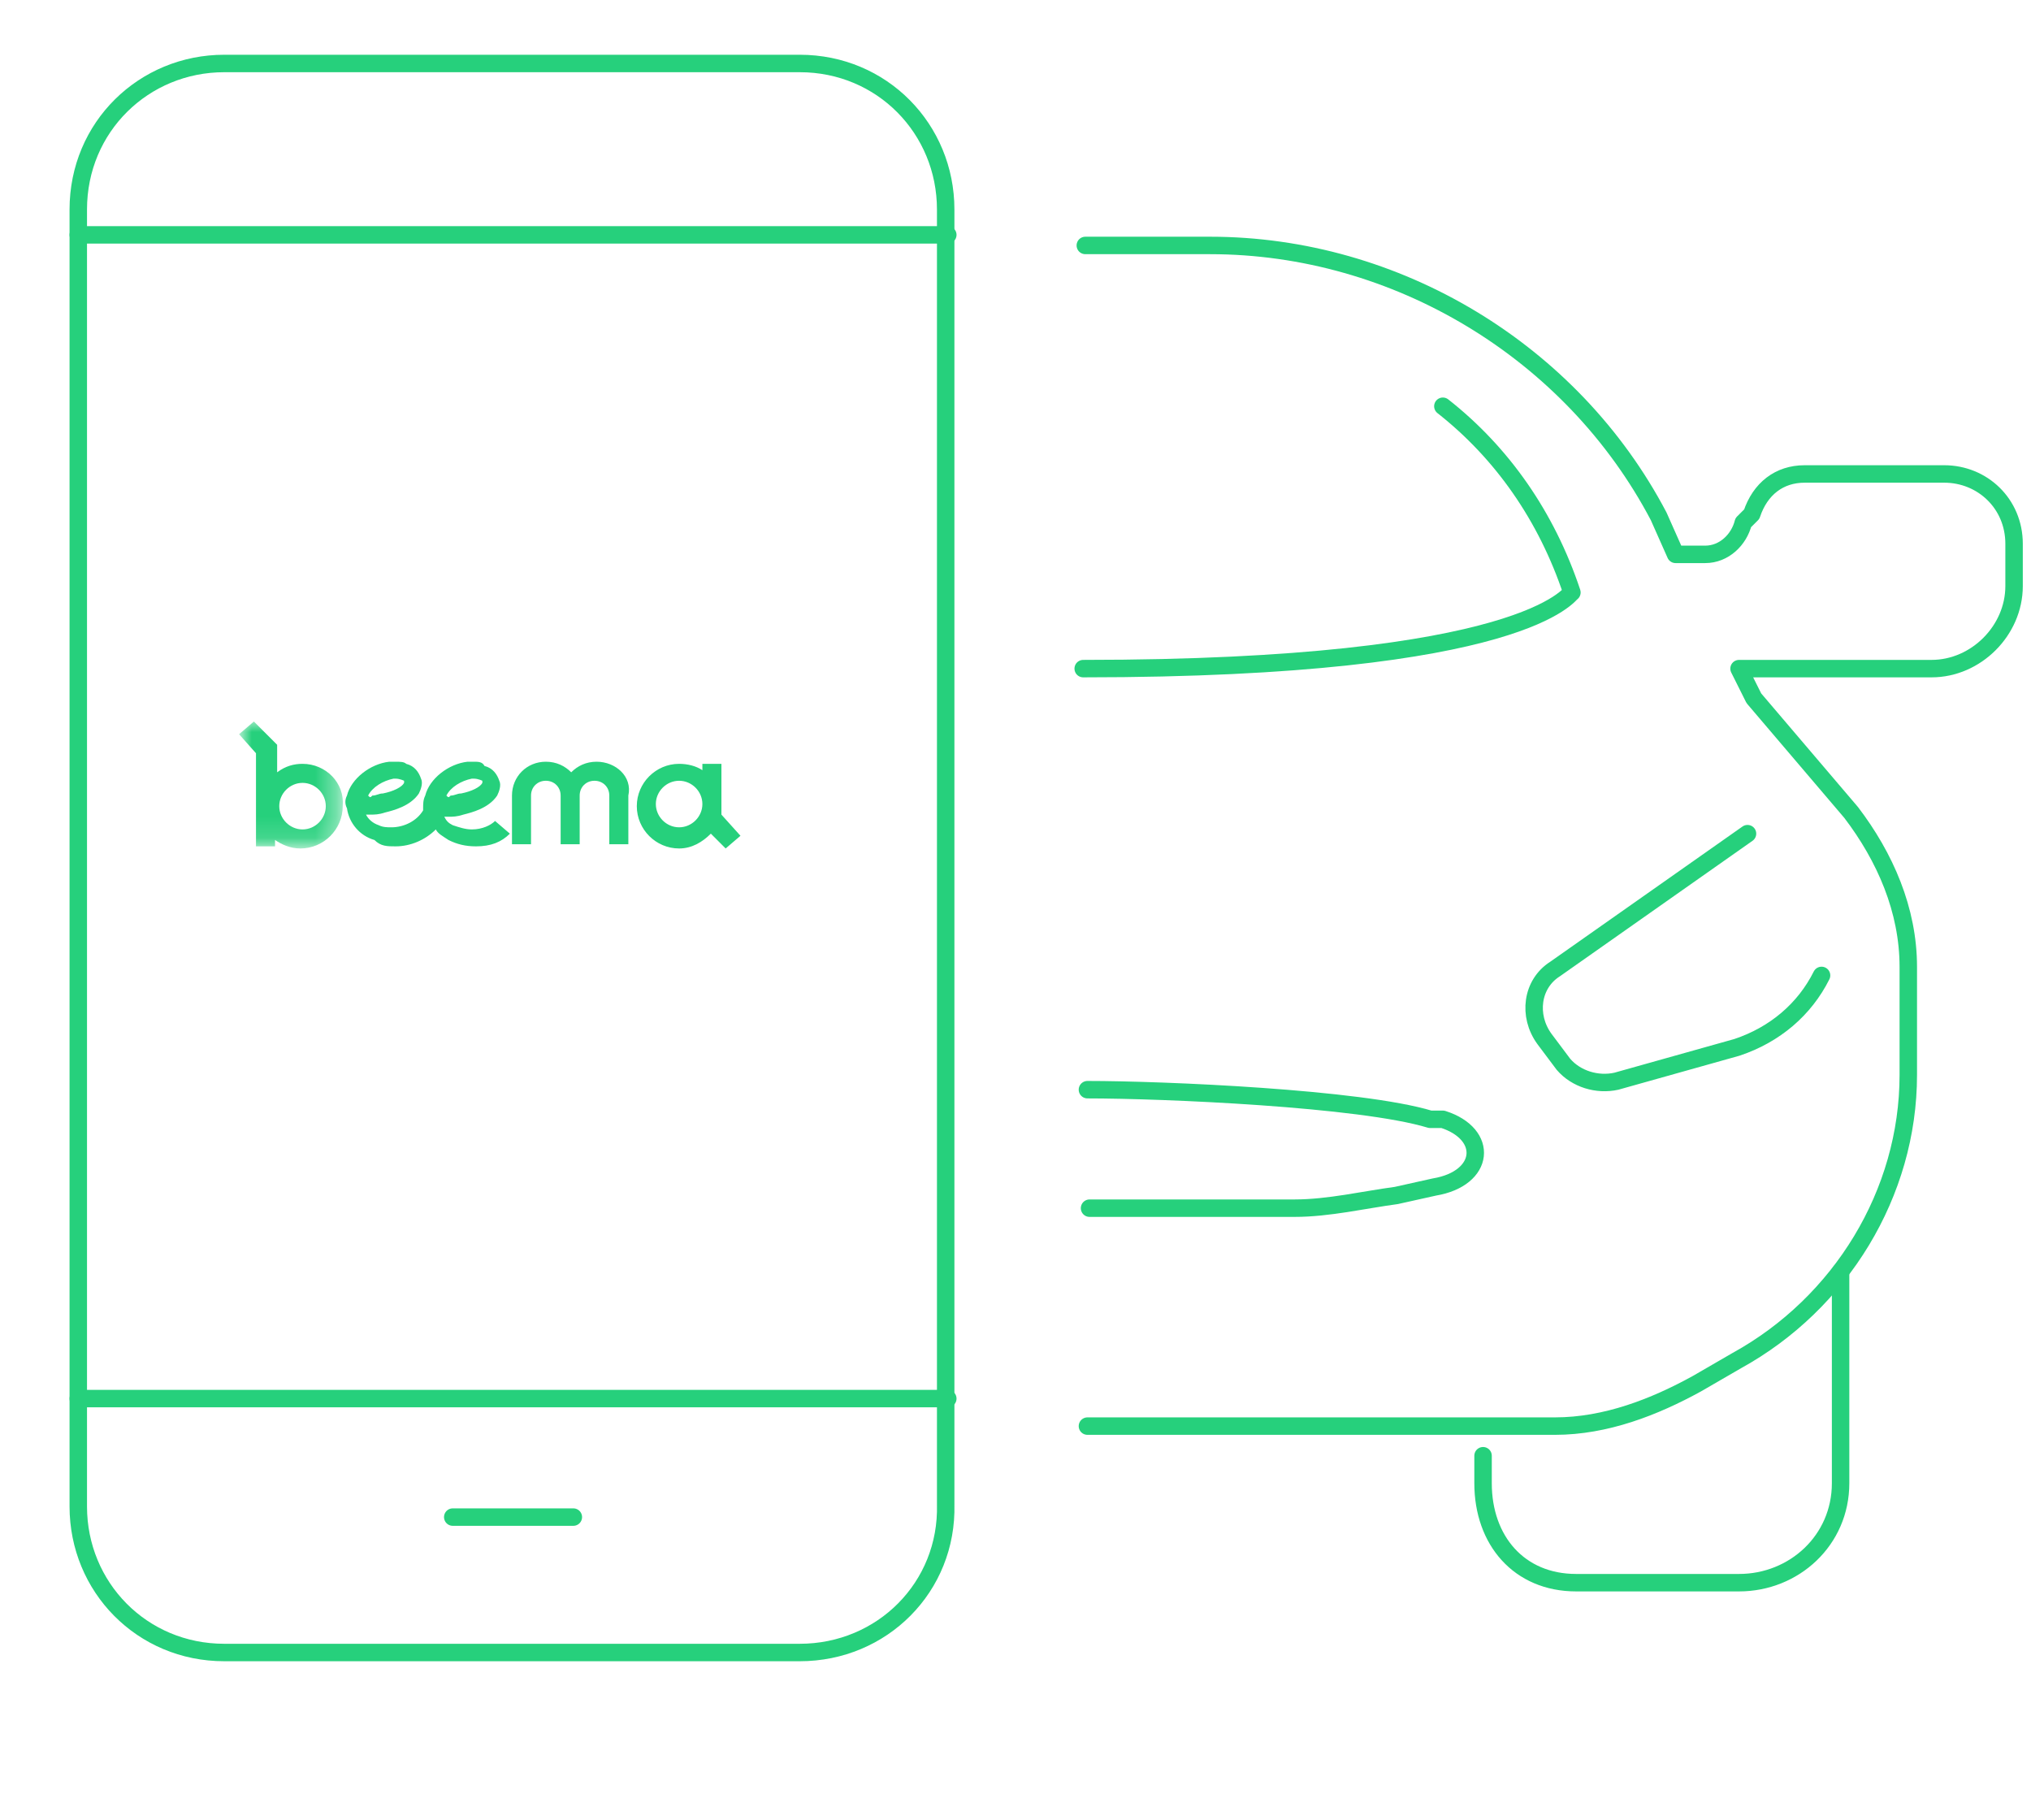 <?xml version="1.0" encoding="utf-8"?>
<!-- Generator: Adobe Illustrator 25.4.1, SVG Export Plug-In . SVG Version: 6.00 Build 0)  -->
<svg version="1.1" id="Layer_1" xmlns="http://www.w3.org/2000/svg" xmlns:xlink="http://www.w3.org/1999/xlink" x="0px" y="0px"
	 viewBox="0 0 96 86" style="enable-background:new 0 0 96 86;" xml:space="preserve">
<style type="text/css">
	.st0{fill:none;stroke:#26D07C;stroke-width:0.825;stroke-linecap:round;stroke-linejoin:round;stroke-miterlimit:10;}
	.st1{filter:url(#Adobe_OpacityMaskFilter);}
	.st2{fill-rule:evenodd;clip-rule:evenodd;fill:#FFFFFF;}
	.st3{mask:url(#mask-2_00000070828112412631002380000001814318857328802488_);fill-rule:evenodd;clip-rule:evenodd;fill:#26D07C;}
	.st4{fill-rule:evenodd;clip-rule:evenodd;fill:#26D07C;}
</style>
<g>
	<g>
		<g>
			<path class="st0" d="M37.8,78.1H10.6c-3.9,0-6.9-3.1-6.9-6.9V9.9C3.7,6,6.8,3,10.6,3h27.2c3.9,0,6.9,3.1,6.9,6.9v61.2
				C44.8,75,41.7,78.1,37.8,78.1z"/>
			<line class="st0" x1="3.7" y1="11.1" x2="44.8" y2="11.1"/>
			<line class="st0" x1="3.7" y1="66.1" x2="44.8" y2="66.1"/>
			<line class="st0" x1="21.4" y1="71.7" x2="27.1" y2="71.7"/>
		</g>
		<g>
			<path class="st0" d="M87,60.1v10c0,2.7-2.2,4.7-4.8,4.7h-7.7c-2.7,0-4.4-2-4.4-4.7v-1.3"/>
			<path class="st0" d="M51.4,67.4h22.1c2.4,0,4.7-0.9,6.7-2l1.9-1.1c4.9-2.7,8.1-7.9,8.1-13.5v-5.1c0-2.7-1.1-5.2-2.7-7.3L82.9,33
				l-0.7-1.4h9.1c2.1,0,3.9-1.8,3.9-3.9v-2c0-1.9-1.5-3.3-3.3-3.3h-6.6c-1.2,0-2.1,0.7-2.5,1.9l-0.4,0.4c-0.2,0.8-0.9,1.5-1.8,1.5
				h-1.4l-0.8-1.8c-4.1-7.8-12.4-12.8-21.2-12.8h-5.9"/>
			<path class="st0" d="M68.2,19.2c2.8,2.2,4.9,5.2,6.1,8.8c-0.1,0-2.1,3.6-23.1,3.6 M86.1,46.1c-0.8,1.6-2.2,2.8-4,3.4l-5.7,1.6
				c-0.9,0.2-1.9-0.1-2.5-0.8L73,49.1c-0.8-1.1-0.6-2.6,0.5-3.3l9.1-6.4 M51.4,51.5c3.6,0,12.9,0.4,16.2,1.4h0.6
				c2.2,0.7,2,2.8-0.4,3.2L66,56.5c-1.5,0.2-3.2,0.6-4.8,0.6h-9.7"/>
		</g>
	</g>
	<g id="Symbols">
		<g id="Modules_x2F_Desktop_x2F_Nav_x2F_Primary-sticky" transform="translate(-222, -27)">
			<g id="Group-10" transform="translate(222, 27)">
				<g id="Group-3">
					<g id="Clip-2">
					</g>
					<defs>
						<filter id="Adobe_OpacityMaskFilter" filterUnits="userSpaceOnUse" x="11.4" y="34.1" width="4.8" height="6">
							<feColorMatrix  type="matrix" values="1 0 0 0 0  0 1 0 0 0  0 0 1 0 0  0 0 0 1 0"/>
						</filter>
					</defs>
					
						<mask maskUnits="userSpaceOnUse" x="11.4" y="34.1" width="4.8" height="6" id="mask-2_00000070828112412631002380000001814318857328802488_">
						<g class="st1">
							<polygon id="path-1_00000082351471894060005740000015941851906970140860_" class="st2" points="11.4,34.1 16.3,34.1 16.3,40 
								11.4,40 							"/>
						</g>
					</mask>
					<path id="Fill-1" class="st3" d="M14.3,39.2c-0.6,0-1.1-0.5-1.1-1.1c0-0.6,0.5-1.1,1.1-1.1s1.1,0.5,1.1,1.1
						C15.4,38.7,14.9,39.2,14.3,39.2 M14.3,36.1c-0.4,0-0.8,0.1-1.2,0.4v-1.3l-1.1-1.1l-0.7,0.6l0.8,0.9V40h0.9v-0.3
						c0.3,0.2,0.7,0.4,1.2,0.4c1.1,0,2-0.9,2-2C16.3,37,15.4,36.1,14.3,36.1"/>
				</g>
				<path id="Fill-4" class="st4" d="M17.4,37.6c0.2-0.4,0.7-0.7,1.2-0.8c0,0,0.1,0,0.1,0c0.2,0,0.4,0.1,0.4,0.1l0,0c0,0,0,0,0,0.1
					c-0.1,0.2-0.5,0.4-1,0.5c-0.2,0-0.3,0.1-0.5,0.1C17.5,37.7,17.5,37.7,17.4,37.6L17.4,37.6L17.4,37.6z M21.1,37.6
					c0.2-0.4,0.7-0.7,1.2-0.8c0,0,0.1,0,0.1,0c0.2,0,0.4,0.1,0.4,0.1l0,0l0,0c0,0,0,0,0,0.1c-0.1,0.2-0.5,0.4-1,0.5
					c-0.2,0-0.3,0.1-0.5,0.1C21.2,37.7,21.2,37.7,21.1,37.6L21.1,37.6L21.1,37.6z M23.4,38.8c-0.2,0.2-0.6,0.4-1.1,0.4
					c-0.3,0-0.6-0.1-0.9-0.2c-0.2-0.1-0.3-0.2-0.4-0.4l0,0l0.1,0c0,0,0.1,0,0.1,0c0.2,0,0.4,0,0.7-0.1c0.4-0.1,1.2-0.3,1.6-0.9
					c0.1-0.2,0.2-0.5,0.1-0.7c-0.1-0.3-0.3-0.6-0.7-0.7C22.8,36,22.6,36,22.4,36c-0.1,0-0.2,0-0.3,0c-0.9,0.1-1.8,0.8-2,1.6
					c-0.1,0.2-0.1,0.4-0.1,0.6l0,0c0,0,0,0,0,0.1l0,0c-0.3,0.5-0.9,0.8-1.5,0.8c-0.2,0-0.4,0-0.6-0.1c-0.3-0.1-0.5-0.3-0.6-0.5l0,0
					l0.1,0c0,0,0.1,0,0.1,0c0.2,0,0.4,0,0.7-0.1c0.4-0.1,1.2-0.3,1.6-0.9c0.1-0.2,0.2-0.5,0.1-0.7c-0.1-0.3-0.3-0.6-0.7-0.7
					C19.1,36,18.9,36,18.7,36c-0.1,0-0.2,0-0.3,0c-0.9,0.1-1.8,0.8-2,1.6c-0.1,0.2-0.1,0.4,0,0.6l0,0l0,0c0.1,0.7,0.6,1.3,1.3,1.5
					C18,40,18.3,40,18.7,40c0.7,0,1.4-0.3,1.9-0.8c0.1,0.2,0.3,0.3,0.6,0.5c0.4,0.2,0.8,0.3,1.3,0.3c0.7,0,1.2-0.2,1.6-0.6l0,0
					L23.4,38.8L23.4,38.8z"/>
				<path id="Fill-6" class="st4" d="M32.1,39.1c-0.6,0-1.1-0.5-1.1-1.1s0.5-1.1,1.1-1.1s1.1,0.5,1.1,1.1S32.7,39.1,32.1,39.1
					L32.1,39.1z M34.1,38.5v-2.4h-0.9v0.3c-0.3-0.2-0.7-0.3-1.1-0.3c-1.1,0-2,0.9-2,2s0.9,2,2,2c0.6,0,1.1-0.3,1.5-0.7l0.7,0.7
					l0.7-0.6L34.1,38.5z"/>
				<path id="Fill-8" class="st4" d="M28.2,36c-0.5,0-0.9,0.2-1.2,0.5c-0.3-0.3-0.7-0.5-1.2-0.5c-0.9,0-1.6,0.7-1.6,1.6v2.3h0.9
					v-2.3h0c0-0.4,0.3-0.7,0.7-0.7c0.4,0,0.7,0.3,0.7,0.7v2.3h0.9v-2.3h0h0c0-0.4,0.3-0.7,0.7-0.7c0.4,0,0.7,0.3,0.7,0.7v2.3h0.9
					v-2.3h0C29.9,36.7,29.1,36,28.2,36"/>
			</g>
		</g>
	</g>
</g>
</svg>
